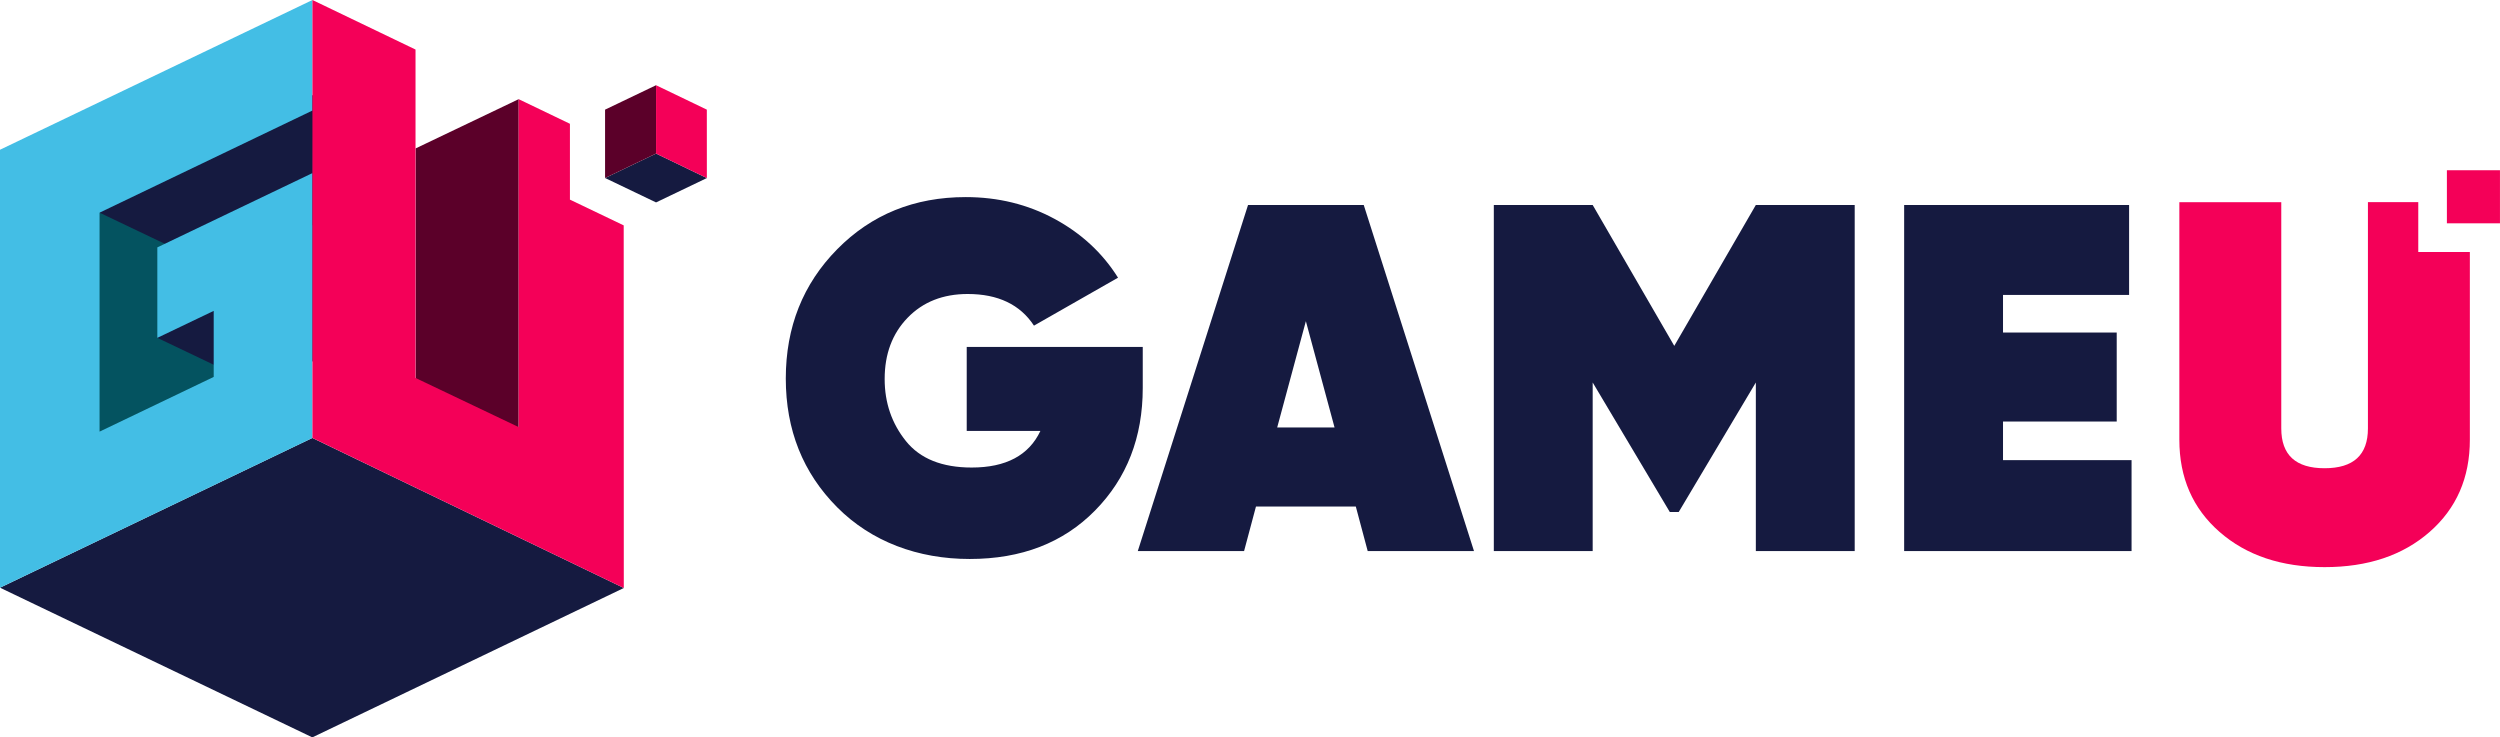 <?xml version="1.0" encoding="UTF-8"?><svg id="Layer_2" xmlns="http://www.w3.org/2000/svg" viewBox="0 0 751.28 221.59"><defs><style>.cls-1{fill:#f40058;}.cls-2{fill:#43bee5;}.cls-3{fill:#151a40;}.cls-4{fill:#5b0029;}.cls-5{fill:#045360;}</style></defs><g id="Layer_1-2"><g><g><polygon class="cls-5" points="95.22 107.99 23.52 141.77 26.28 62.41 95.09 29.76 95.22 107.99"/><polygon class="cls-3" points="29.92 63.91 62.82 79.61 100.49 65.17 99.11 26 30.93 60.4 29.92 63.91"/><polygon class="cls-3" points="47.28 101.53 71.86 113.26 83.79 88.78 56.67 88.15 47.28 101.53"/><polyline class="cls-4" points="155.87 29.8 124.9 44.6 124.9 116.98 155.86 131.86 155.87 29.8"/><polygon class="cls-3" points="93.86 131.61 0 176.61 93.86 221.59 187.46 176.7 93.86 131.61"/><g><polygon class="cls-3" points="197.15 46.15 181.83 53.49 197.15 60.83 212.42 53.51 197.15 46.15"/><polygon class="cls-4" points="181.83 53.49 181.83 32.95 197.15 25.61 197.15 46.15 181.83 53.49"/><polygon class="cls-1" points="197.15 25.61 212.41 32.95 212.42 53.51 197.15 46.15 197.15 25.61"/></g><polygon class="cls-2" points="93.86 52.03 47.28 74.34 47.28 101.53 64.22 93.42 64.22 113.27 29.92 129.71 29.92 63.91 93.89 33.22 93.89 0 0 45 0 176.61 93.89 131.61 93.89 41.1 93.86 52.03"/><polygon class="cls-1" points="171.27 59.99 171.27 37.2 155.87 29.8 155.87 128.35 124.87 113.58 124.87 14.89 93.89 0 93.89 131.61 187.46 176.7 187.43 67.73 171.27 59.99"/></g><g><path class="cls-3" d="M343.41,104.24v12.33c0,14.86-4.78,27.14-14.34,36.85-9.56,9.71-22.11,14.56-37.66,14.56s-29.52-5.18-39.82-15.53c-10.3-10.35-15.45-23.25-15.45-38.7s5.15-28.4,15.45-38.85c10.3-10.45,23.18-15.67,38.63-15.67,9.71,0,18.59,2.18,26.67,6.54,8.07,4.36,14.43,10.25,19.09,17.68l-25.26,14.41c-4.16-6.34-10.8-9.51-19.91-9.51-7.43,0-13.45,2.38-18.05,7.13-4.61,4.75-6.91,10.9-6.91,18.42,0,7.13,2.13,13.35,6.39,18.65,4.26,5.3,10.85,7.95,19.76,7.95,10.3,0,17.18-3.66,20.65-10.99h-22.14v-25.26h52.89Z"/><path class="cls-3" d="M411.01,165.6l-3.57-13.37h-30.01l-3.57,13.37h-31.94l33.13-104h34.77l33.13,104h-31.94Zm-27.19-37.14h17.23l-8.62-31.94-8.62,31.94Z"/><path class="cls-3" d="M557.36,61.6v104h-29.71v-50.66l-23.18,38.93h-2.67l-23.18-38.93v50.66h-29.71V61.6h29.71l24.52,42.34,24.51-42.34h29.71Z"/><path class="cls-3" d="M601.93,138.27h38.63v27.34h-68.34V61.6h67.6v27.04h-37.89v11.29h34.17v26.74h-34.17v11.59Z"/><path class="cls-1" d="M726.72,75.71v-14.96h-15.13v68.01c0,7.96-4.34,11.95-13.02,11.95s-13.02-3.98-13.02-11.95V60.76h-30.63v71.38c0,11.44,4.03,20.68,12.1,27.72,8.07,7.05,18.58,10.57,31.55,10.57s23.49-3.52,31.55-10.57c8.07-7.05,12.1-16.29,12.1-27.72v-56.42h-15.51Z"/><rect class="cls-1" x="735.32" y="51.16" width="15.95" height="15.95"/></g></g></g></svg>